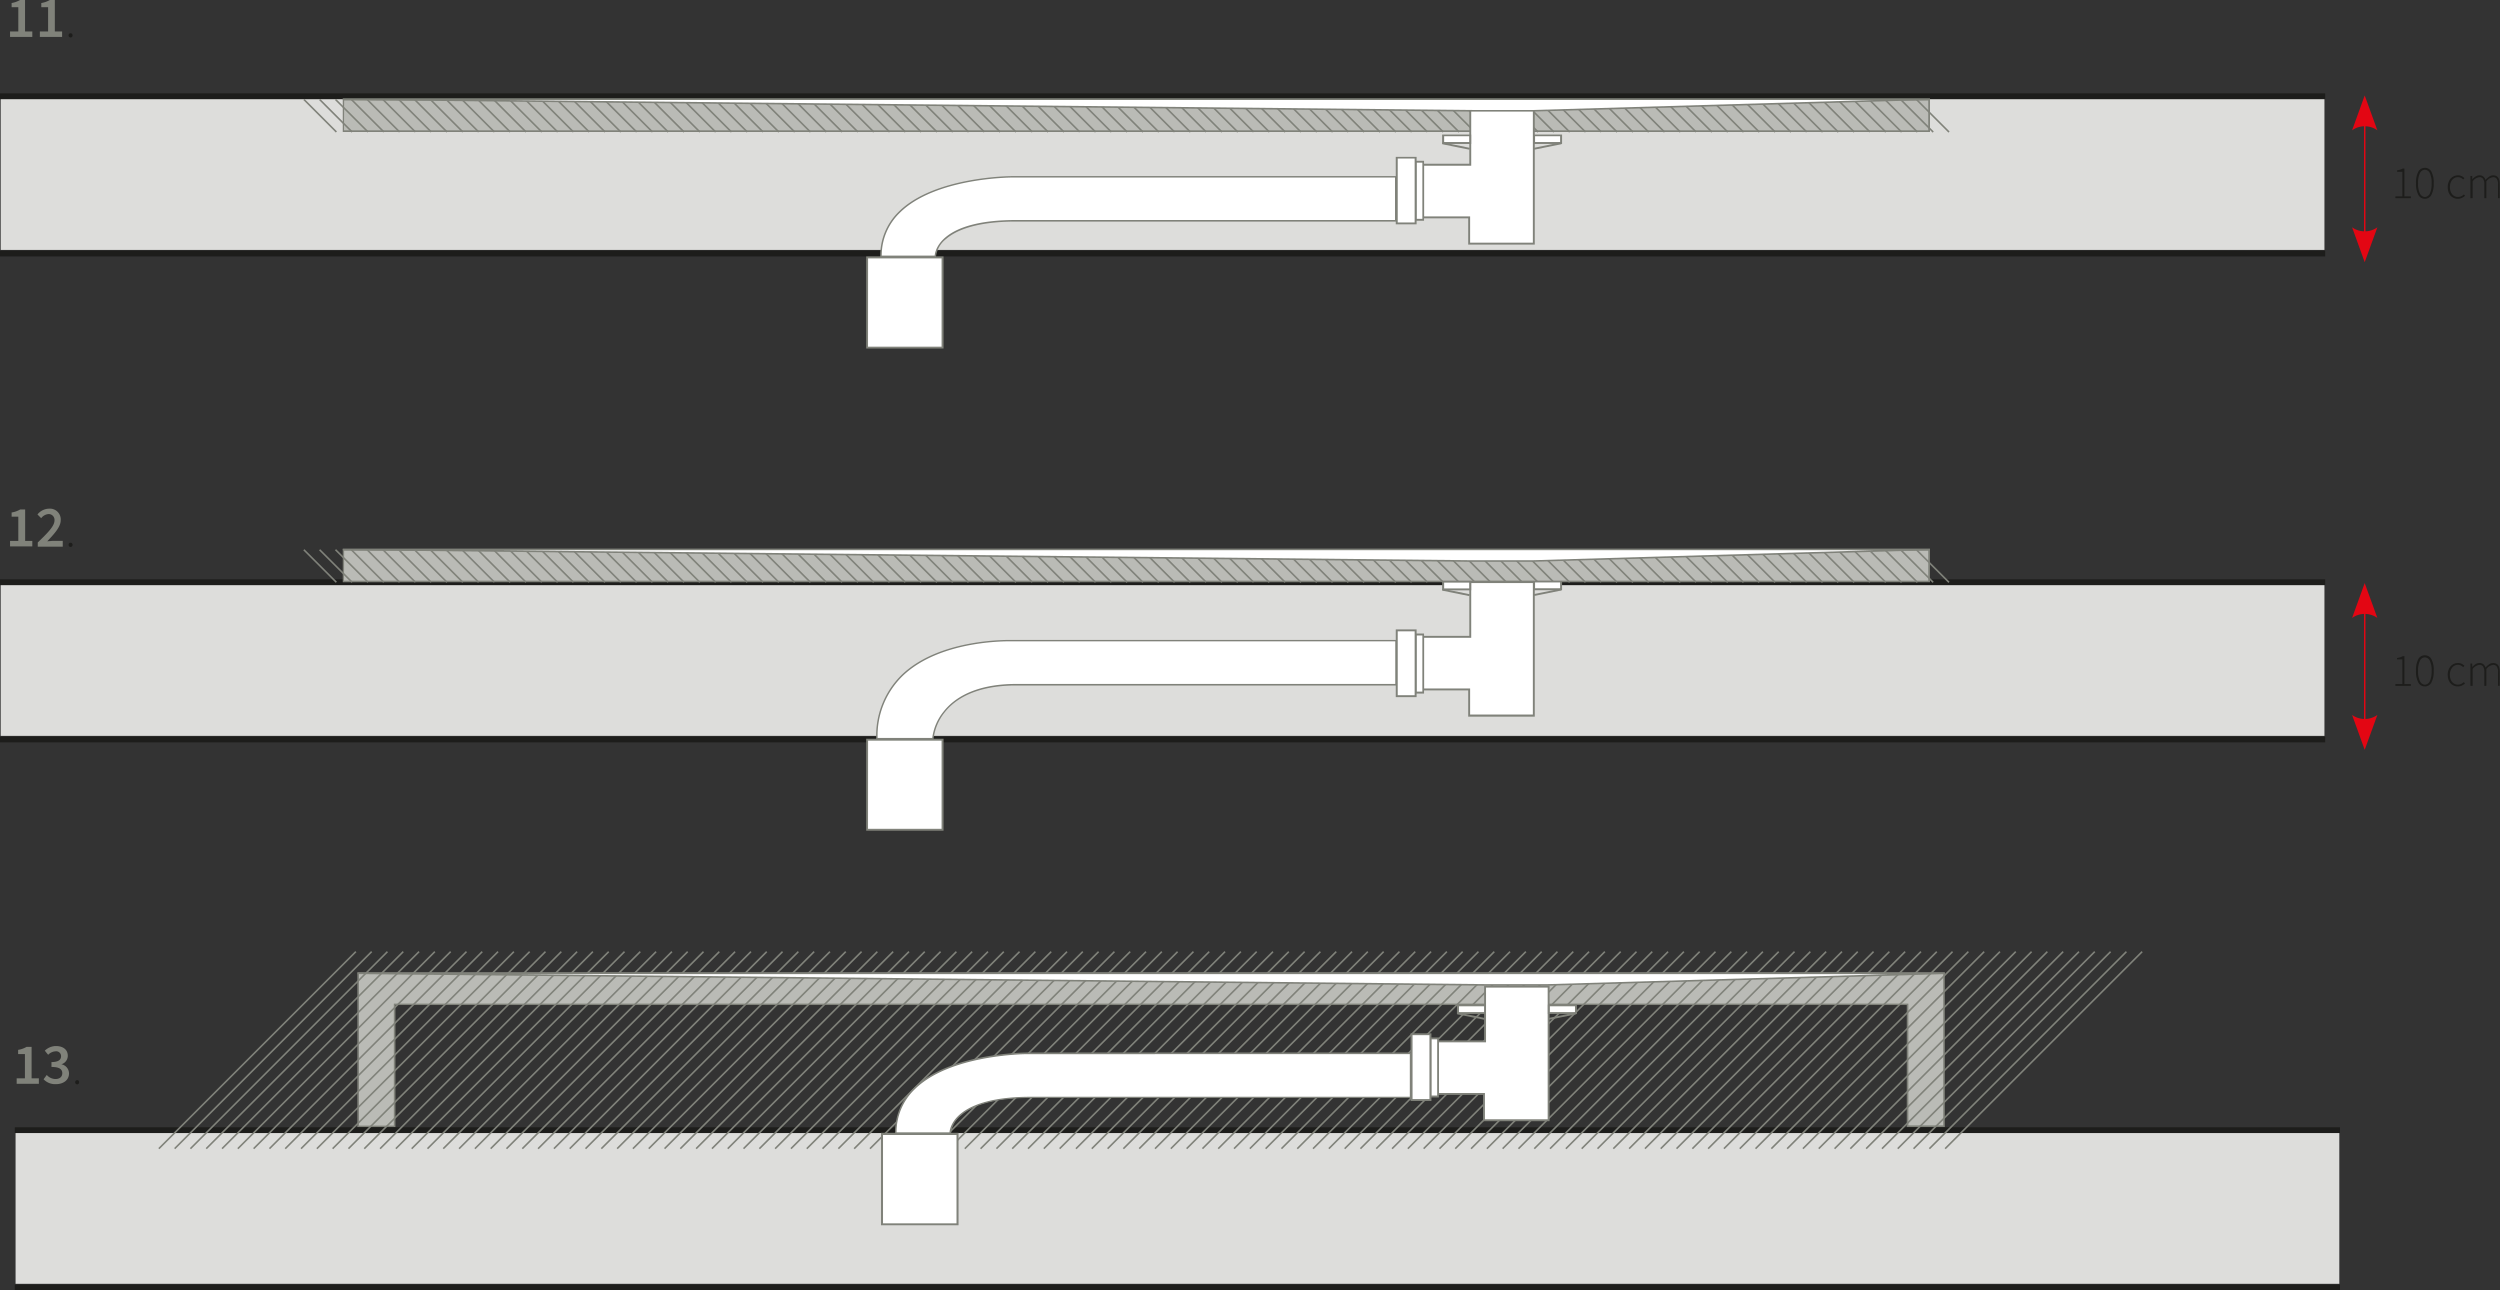 <svg id="Capa_1" data-name="Capa 1" xmlns="http://www.w3.org/2000/svg" viewBox="0 0 430.34 222.11"><rect x="0" y="0" width="430.34" height="222.11" fill="#333333" stroke="none"/><defs><style>.cls-1{fill:#dddddb;}.cls-2{fill:#1d1d1b;}.cls-3{fill:#babbb6;}.cls-4{fill:#80827a;}.cls-5{fill:none;}.cls-6{fill:#fff;}.cls-7{fill:#e30613;}</style></defs><rect class="cls-1" x="2.68" y="195.03" width="400" height="25.96"/><rect class="cls-2" x="2.55" y="194.04" width="400.25" height="1"/><rect class="cls-2" x="2.55" y="221.11" width="400.25" height="1"/><polygon class="cls-3" points="334.63 193.9 334.63 172.94 334.63 167.51 328.36 167.51 67.92 167.51 61.65 167.51 61.65 172.94 61.65 193.9 67.92 193.9 67.92 172.94 328.36 172.94 328.36 193.9 334.63 193.9"/><rect class="cls-4" x="20.32" y="180.63" width="47.96" height="0.28" transform="translate(-114.85 84.27) rotate(-45)"/><rect class="cls-4" x="23.04" y="180.63" width="47.96" height="0.28" transform="translate(-114.05 86.19) rotate(-45)"/><rect class="cls-4" x="25.76" y="180.63" width="47.96" height="0.28" transform="translate(-113.26 88.12) rotate(-45)"/><rect class="cls-4" x="28.48" y="180.63" width="47.96" height="0.28" transform="translate(-112.46 90.04) rotate(-45)"/><rect class="cls-4" x="31.2" y="180.63" width="47.96" height="0.28" transform="translate(-111.66 91.96) rotate(-45)"/><rect class="cls-4" x="33.92" y="180.63" width="47.96" height="0.28" transform="translate(-110.87 93.89) rotate(-45)"/><rect class="cls-4" x="36.64" y="180.63" width="47.96" height="0.28" transform="translate(-110.07 95.81) rotate(-45)"/><rect class="cls-4" x="39.36" y="180.63" width="47.96" height="0.28" transform="translate(-109.27 97.73) rotate(-45)"/><rect class="cls-4" x="42.08" y="180.63" width="47.96" height="0.28" transform="translate(-108.48 99.66) rotate(-45)"/><rect class="cls-4" x="44.8" y="180.63" width="47.96" height="0.28" transform="translate(-107.68 101.58) rotate(-45)"/><rect class="cls-4" x="47.52" y="180.63" width="47.96" height="0.28" transform="translate(-106.88 103.51) rotate(-45)"/><rect class="cls-4" x="50.24" y="180.63" width="47.96" height="0.28" transform="translate(-106.09 105.43) rotate(-45)"/><rect class="cls-4" x="52.96" y="180.63" width="47.96" height="0.28" transform="translate(-105.29 107.35) rotate(-45)"/><rect class="cls-4" x="55.68" y="180.63" width="47.96" height="0.28" transform="translate(-104.49 109.28) rotate(-45)"/><rect class="cls-4" x="58.4" y="180.63" width="47.96" height="0.28" transform="translate(-103.69 111.2) rotate(-45)"/><rect class="cls-4" x="61.12" y="180.63" width="47.96" height="0.28" transform="translate(-102.9 113.12) rotate(-45)"/><rect class="cls-4" x="63.84" y="180.63" width="47.96" height="0.28" transform="translate(-102.1 115.05) rotate(-45)"/><rect class="cls-4" x="66.56" y="180.63" width="47.96" height="0.28" transform="translate(-101.3 116.97) rotate(-45)"/><rect class="cls-4" x="69.28" y="180.63" width="47.96" height="0.28" transform="translate(-100.51 118.89) rotate(-45)"/><rect class="cls-4" x="72" y="180.63" width="47.96" height="0.28" transform="translate(-99.71 120.82) rotate(-45)"/><rect class="cls-4" x="74.72" y="180.63" width="47.96" height="0.28" transform="translate(-98.91 122.74) rotate(-45)"/><rect class="cls-4" x="77.44" y="180.63" width="47.96" height="0.28" transform="translate(-98.12 124.66) rotate(-45)"/><rect class="cls-4" x="80.16" y="180.63" width="47.96" height="0.28" transform="translate(-97.32 126.59) rotate(-45)"/><rect class="cls-4" x="82.88" y="180.63" width="47.96" height="0.28" transform="translate(-96.52 128.51) rotate(-45)"/><rect class="cls-4" x="85.6" y="180.63" width="47.96" height="0.28" transform="translate(-95.73 130.44) rotate(-45)"/><rect class="cls-4" x="88.33" y="180.63" width="47.96" height="0.28" transform="translate(-94.93 132.36) rotate(-45)"/><rect class="cls-4" x="91.04" y="180.63" width="47.96" height="0.28" transform="translate(-94.13 134.28) rotate(-45)"/><rect class="cls-4" x="93.77" y="180.63" width="47.96" height="0.28" transform="translate(-93.34 136.21) rotate(-45)"/><rect class="cls-4" x="96.49" y="180.63" width="47.96" height="0.28" transform="translate(-92.54 138.13) rotate(-45)"/><rect class="cls-4" x="99.21" y="180.63" width="47.96" height="0.28" transform="translate(-91.74 140.05) rotate(-45)"/><rect class="cls-4" x="101.93" y="180.63" width="47.96" height="0.28" transform="translate(-90.95 141.98) rotate(-45)"/><rect class="cls-4" x="104.65" y="180.63" width="47.96" height="0.28" transform="translate(-90.15 143.9) rotate(-45)"/><rect class="cls-4" x="107.37" y="180.63" width="47.96" height="0.28" transform="translate(-89.35 145.82) rotate(-45)"/><rect class="cls-4" x="110.09" y="180.63" width="47.96" height="0.28" transform="translate(-88.56 147.75) rotate(-45)"/><rect class="cls-4" x="112.81" y="180.63" width="47.96" height="0.28" transform="translate(-87.76 149.67) rotate(-45)"/><rect class="cls-4" x="115.53" y="180.63" width="47.96" height="0.28" transform="translate(-86.96 151.59) rotate(-45)"/><rect class="cls-4" x="118.25" y="180.63" width="47.96" height="0.28" transform="translate(-86.17 153.52) rotate(-45)"/><rect class="cls-4" x="120.97" y="180.63" width="47.96" height="0.28" transform="translate(-85.37 155.44) rotate(-45)"/><rect class="cls-4" x="123.69" y="180.63" width="47.96" height="0.28" transform="translate(-84.57 157.37) rotate(-45)"/><rect class="cls-4" x="126.41" y="180.63" width="47.96" height="0.28" transform="translate(-83.78 159.29) rotate(-45)"/><rect class="cls-4" x="129.13" y="180.63" width="47.96" height="0.28" transform="translate(-82.98 161.21) rotate(-45)"/><rect class="cls-4" x="131.85" y="180.63" width="47.96" height="0.28" transform="translate(-82.18 163.14) rotate(-45)"/><rect class="cls-4" x="134.57" y="180.63" width="47.96" height="0.28" transform="translate(-81.39 165.06) rotate(-45)"/><rect class="cls-4" x="137.29" y="180.63" width="47.96" height="0.28" transform="translate(-80.59 166.98) rotate(-45)"/><rect class="cls-4" x="140.01" y="180.63" width="47.96" height="0.28" transform="translate(-79.79 168.91) rotate(-45)"/><rect class="cls-4" x="142.73" y="180.63" width="47.96" height="0.28" transform="translate(-78.99 170.83) rotate(-45)"/><rect class="cls-4" x="145.45" y="180.63" width="47.96" height="0.28" transform="translate(-78.2 172.75) rotate(-45)"/><rect class="cls-4" x="148.17" y="180.63" width="47.96" height="0.28" transform="translate(-77.4 174.68) rotate(-45)"/><rect class="cls-4" x="150.89" y="180.63" width="47.96" height="0.28" transform="translate(-76.6 176.6) rotate(-45)"/><rect class="cls-4" x="153.61" y="180.63" width="47.96" height="0.28" transform="translate(-75.81 178.52) rotate(-45)"/><rect class="cls-4" x="156.33" y="180.63" width="47.96" height="0.28" transform="translate(-75.01 180.45) rotate(-45)"/><rect class="cls-4" x="159.05" y="180.63" width="47.96" height="0.28" transform="translate(-74.21 182.37) rotate(-45)"/><rect class="cls-4" x="161.77" y="180.63" width="47.96" height="0.28" transform="translate(-73.42 184.3) rotate(-45)"/><rect class="cls-4" x="164.5" y="180.63" width="47.96" height="0.28" transform="translate(-72.62 186.22) rotate(-45)"/><rect class="cls-4" x="167.21" y="180.63" width="47.96" height="0.28" transform="translate(-71.82 188.14) rotate(-45)"/><rect class="cls-4" x="169.94" y="180.63" width="47.96" height="0.28" transform="translate(-71.03 190.07) rotate(-45)"/><rect class="cls-4" x="172.66" y="180.63" width="47.96" height="0.28" transform="translate(-70.23 191.99) rotate(-45)"/><rect class="cls-4" x="175.38" y="180.63" width="47.96" height="0.28" transform="translate(-69.43 193.91) rotate(-45)"/><rect class="cls-4" x="178.19" y="180.63" width="47.96" height="0.28" transform="translate(-68.61 195.91) rotate(-45)"/><rect class="cls-4" x="180.91" y="180.63" width="47.96" height="0.28" transform="translate(-67.81 197.83) rotate(-45)"/><rect class="cls-4" x="183.63" y="180.63" width="47.96" height="0.28" transform="translate(-67.01 199.75) rotate(-45)"/><rect class="cls-4" x="186.35" y="180.63" width="47.96" height="0.28" transform="translate(-66.22 201.68) rotate(-45)"/><rect class="cls-4" x="189.08" y="180.63" width="47.96" height="0.28" transform="translate(-65.42 203.6) rotate(-45)"/><rect class="cls-4" x="191.79" y="180.63" width="47.96" height="0.28" transform="translate(-64.62 205.52) rotate(-45)"/><rect class="cls-4" x="194.52" y="180.63" width="47.96" height="0.28" transform="translate(-63.83 207.45) rotate(-45)"/><rect class="cls-4" x="197.24" y="180.63" width="47.96" height="0.28" transform="translate(-63.03 209.37) rotate(-45)"/><rect class="cls-4" x="199.96" y="180.63" width="47.96" height="0.28" transform="translate(-62.23 211.29) rotate(-45)"/><rect class="cls-4" x="202.68" y="180.63" width="47.96" height="0.28" transform="translate(-61.44 213.22) rotate(-45)"/><rect class="cls-4" x="205.4" y="180.63" width="47.96" height="0.28" transform="translate(-60.64 215.14) rotate(-45)"/><rect class="cls-4" x="208.12" y="180.63" width="47.96" height="0.28" transform="translate(-59.84 217.06) rotate(-45)"/><rect class="cls-4" x="210.84" y="180.63" width="47.96" height="0.28" transform="translate(-59.05 218.99) rotate(-45)"/><rect class="cls-4" x="213.56" y="180.63" width="47.96" height="0.28" transform="translate(-58.25 220.91) rotate(-45)"/><rect class="cls-4" x="216.28" y="180.63" width="47.96" height="0.28" transform="translate(-57.45 222.84) rotate(-45)"/><rect class="cls-4" x="219" y="180.63" width="47.96" height="0.28" transform="translate(-56.66 224.76) rotate(-45)"/><rect class="cls-4" x="221.72" y="180.63" width="47.96" height="0.28" transform="translate(-55.86 226.68) rotate(-45)"/><rect class="cls-4" x="224.44" y="180.63" width="47.96" height="0.28" transform="translate(-55.06 228.61) rotate(-45)"/><rect class="cls-4" x="227.16" y="180.63" width="47.96" height="0.28" transform="translate(-54.27 230.53) rotate(-45)"/><rect class="cls-4" x="229.88" y="180.63" width="47.96" height="0.28" transform="translate(-53.47 232.45) rotate(-45)"/><rect class="cls-4" x="232.6" y="180.63" width="47.96" height="0.28" transform="translate(-52.67 234.38) rotate(-45)"/><rect class="cls-4" x="235.32" y="180.63" width="47.96" height="0.28" transform="translate(-51.88 236.3) rotate(-45)"/><rect class="cls-4" x="238.04" y="180.63" width="47.96" height="0.28" transform="translate(-51.08 238.22) rotate(-45)"/><rect class="cls-4" x="240.76" y="180.63" width="47.96" height="0.28" transform="translate(-50.28 240.15) rotate(-45)"/><rect class="cls-4" x="243.48" y="180.63" width="47.96" height="0.28" transform="translate(-49.49 242.07) rotate(-45)"/><rect class="cls-4" x="246.2" y="180.63" width="47.96" height="0.28" transform="translate(-48.69 244) rotate(-45)"/><rect class="cls-4" x="248.92" y="180.63" width="47.96" height="0.28" transform="translate(-47.89 245.92) rotate(-45)"/><rect class="cls-4" x="251.64" y="180.63" width="47.96" height="0.28" transform="translate(-47.1 247.84) rotate(-45)"/><rect class="cls-4" x="254.36" y="180.63" width="47.96" height="0.28" transform="translate(-46.3 249.77) rotate(-45)"/><rect class="cls-4" x="257.08" y="180.63" width="47.96" height="0.28" transform="translate(-45.5 251.69) rotate(-45)"/><rect class="cls-4" x="259.8" y="180.63" width="47.96" height="0.28" transform="translate(-44.71 253.61) rotate(-45)"/><rect class="cls-4" x="262.52" y="180.63" width="47.96" height="0.28" transform="translate(-43.91 255.54) rotate(-45)"/><rect class="cls-4" x="265.24" y="180.63" width="47.96" height="0.28" transform="translate(-43.11 257.46) rotate(-45)"/><rect class="cls-4" x="267.96" y="180.63" width="47.96" height="0.28" transform="translate(-42.31 259.38) rotate(-45)"/><rect class="cls-4" x="270.69" y="180.63" width="47.96" height="0.28" transform="translate(-41.52 261.31) rotate(-45)"/><rect class="cls-4" x="273.41" y="180.63" width="47.96" height="0.28" transform="translate(-40.72 263.23) rotate(-45)"/><rect class="cls-4" x="276.13" y="180.63" width="47.96" height="0.28" transform="translate(-39.92 265.15) rotate(-45)"/><rect class="cls-4" x="278.85" y="180.63" width="47.96" height="0.28" transform="translate(-39.13 267.08) rotate(-45)"/><rect class="cls-4" x="281.57" y="180.63" width="47.96" height="0.28" transform="translate(-38.33 269) rotate(-45)"/><rect class="cls-4" x="284.29" y="180.63" width="47.96" height="0.28" transform="translate(-37.53 270.93) rotate(-45)"/><rect class="cls-4" x="287.01" y="180.63" width="47.96" height="0.28" transform="translate(-36.74 272.85) rotate(-45)"/><rect class="cls-4" x="289.73" y="180.63" width="47.96" height="0.28" transform="translate(-35.94 274.77) rotate(-45)"/><rect class="cls-4" x="292.45" y="180.63" width="47.96" height="0.28" transform="translate(-35.14 276.7) rotate(-45)"/><rect class="cls-4" x="295.17" y="180.63" width="47.96" height="0.28" transform="translate(-34.35 278.62) rotate(-45)"/><rect class="cls-4" x="297.89" y="180.63" width="47.96" height="0.28" transform="translate(-33.55 280.54) rotate(-45)"/><rect class="cls-4" x="300.61" y="180.63" width="47.96" height="0.28" transform="translate(-32.75 282.47) rotate(-45)"/><rect class="cls-4" x="303.33" y="180.63" width="47.96" height="0.28" transform="translate(-31.96 284.39) rotate(-45)"/><rect class="cls-4" x="306.05" y="180.63" width="47.96" height="0.28" transform="translate(-31.16 286.31) rotate(-45)"/><rect class="cls-4" x="308.77" y="180.63" width="47.96" height="0.28" transform="translate(-30.36 288.24) rotate(-45)"/><rect class="cls-4" x="311.49" y="180.63" width="47.96" height="0.28" transform="translate(-29.57 290.16) rotate(-45)"/><rect class="cls-4" x="314.21" y="180.63" width="47.96" height="0.28" transform="translate(-28.77 292.08) rotate(-45)"/><rect class="cls-4" x="316.93" y="180.63" width="47.96" height="0.28" transform="translate(-27.97 294.01) rotate(-45)"/><rect class="cls-4" x="319.65" y="180.63" width="47.96" height="0.28" transform="translate(-27.18 295.93) rotate(-45)"/><rect class="cls-4" x="322.37" y="180.63" width="47.96" height="0.28" transform="translate(-26.38 297.86) rotate(-45)"/><rect class="cls-4" x="325.09" y="180.63" width="47.96" height="0.28" transform="translate(-25.58 299.78) rotate(-45)"/><rect class="cls-4" x="327.81" y="180.63" width="47.96" height="0.28" transform="translate(-24.79 301.7) rotate(-45)"/><polygon class="cls-5" points="328.36 167.51 67.92 167.51 61.66 167.51 61.66 172.94 61.66 193.9 67.92 193.9 67.92 172.94 328.36 172.94 328.36 193.9 334.63 193.9 334.63 172.94 334.63 167.51 328.36 167.51"/><path class="cls-4" d="M334.77,194h-6.55v-21H68.07v21H61.51V167.37H334.77Zm-6.27-.28h6V167.65H61.79v26.11h6v-21H328.5Z"/><polygon class="cls-6" points="334.77 167.54 266.46 169.54 255.56 169.54 61.51 167.54 334.77 167.54"/><path class="cls-4" d="M255.56,169.68l-194-2v-.28H334.77v.28l-68.31,2Zm-166.68-2,166.68,1.72h10.9l58.68-1.72Z"/><rect class="cls-1" x="0.12" y="17.05" width="400" height="25.97"/><rect class="cls-2" y="16.07" width="400.25" height="1"/><rect class="cls-2" y="43.14" width="400.25" height="1"/><polyline class="cls-3" points="332.08 17.15 59.1 17.15 59.1 22.58 332.08 22.58 332.08 17.01"/><rect class="cls-4" x="332.54" y="15.96" width="0.28" height="7.91" transform="translate(83.34 241.05) rotate(-44.99)"/><rect class="cls-4" x="329.82" y="15.96" width="0.28" height="7.91" transform="translate(82.54 239.13) rotate(-44.99)"/><rect class="cls-4" x="327.1" y="15.96" width="0.28" height="7.91" transform="translate(81.74 237.2) rotate(-44.99)"/><rect class="cls-4" x="324.38" y="15.96" width="0.28" height="7.91" transform="translate(80.95 235.28) rotate(-44.99)"/><rect class="cls-4" x="321.66" y="15.96" width="0.28" height="7.91" transform="translate(80.15 233.36) rotate(-44.99)"/><rect class="cls-4" x="318.94" y="15.96" width="0.28" height="7.91" transform="translate(79.37 231.45) rotate(-45)"/><rect class="cls-4" x="316.22" y="15.96" width="0.28" height="7.91" transform="translate(78.56 229.51) rotate(-44.99)"/><rect class="cls-4" x="313.49" y="15.96" width="0.28" height="7.91" transform="translate(77.76 227.59) rotate(-44.99)"/><rect class="cls-4" x="310.77" y="15.96" width="0.28" height="7.91" transform="translate(76.97 225.66) rotate(-44.99)"/><rect class="cls-4" x="308.05" y="15.96" width="0.28" height="7.91" transform="translate(76.19 223.76) rotate(-45)"/><rect class="cls-4" x="305.33" y="15.96" width="0.28" height="7.91" transform="translate(75.37 221.82) rotate(-44.99)"/><rect class="cls-4" x="302.61" y="15.96" width="0.28" height="7.91" transform="translate(74.58 219.89) rotate(-44.99)"/><rect class="cls-4" x="299.89" y="15.96" width="0.28" height="7.91" transform="translate(73.78 217.97) rotate(-44.99)"/><rect class="cls-4" x="297.17" y="15.96" width="0.28" height="7.91" transform="translate(72.98 216.05) rotate(-44.99)"/><rect class="cls-4" x="294.45" y="15.96" width="0.28" height="7.91" transform="translate(72.19 214.12) rotate(-44.99)"/><rect class="cls-4" x="291.73" y="15.96" width="0.28" height="7.91" transform="translate(71.39 212.2) rotate(-44.99)"/><rect class="cls-4" x="289.01" y="15.96" width="0.28" height="7.91" transform="translate(70.61 210.29) rotate(-45)"/><rect class="cls-4" x="286.29" y="15.96" width="0.28" height="7.91" transform="translate(69.8 208.35) rotate(-44.99)"/><rect class="cls-4" x="283.57" y="15.96" width="0.28" height="7.91" transform="translate(69 206.43) rotate(-44.99)"/><rect class="cls-4" x="280.85" y="15.96" width="0.28" height="7.91" transform="translate(68.2 204.51) rotate(-44.99)"/><rect class="cls-4" x="278.13" y="15.96" width="0.28" height="7.91" transform="translate(67.41 202.58) rotate(-44.99)"/><rect class="cls-4" x="275.41" y="15.96" width="0.28" height="7.91" transform="translate(66.61 200.66) rotate(-44.99)"/><rect class="cls-4" x="272.69" y="15.96" width="0.28" height="7.91" transform="translate(65.83 198.75) rotate(-45)"/><rect class="cls-4" x="269.97" y="15.96" width="0.28" height="7.91" transform="translate(65.02 196.81) rotate(-44.99)"/><rect class="cls-4" x="267.25" y="15.96" width="0.28" height="7.91" transform="translate(64.22 194.89) rotate(-44.99)"/><rect class="cls-4" x="264.53" y="15.96" width="0.28" height="7.91" transform="translate(63.42 192.96) rotate(-44.99)"/><rect class="cls-4" x="261.81" y="15.96" width="0.28" height="7.91" transform="translate(62.63 191.04) rotate(-44.99)"/><rect class="cls-4" x="259.09" y="15.96" width="0.28" height="7.91" transform="translate(61.84 189.14) rotate(-45)"/><rect class="cls-4" x="256.37" y="15.96" width="0.28" height="7.91" transform="translate(61.03 187.19) rotate(-44.99)"/><rect class="cls-4" x="253.65" y="15.96" width="0.28" height="7.91" transform="translate(60.24 185.27) rotate(-44.99)"/><rect class="cls-4" x="250.93" y="15.96" width="0.28" height="7.91" transform="translate(59.44 183.35) rotate(-44.99)"/><rect class="cls-4" x="248.21" y="15.96" width="0.28" height="7.91" transform="translate(58.64 181.42) rotate(-44.99)"/><rect class="cls-4" x="245.49" y="15.96" width="0.28" height="7.91" transform="translate(57.85 179.5) rotate(-44.99)"/><rect class="cls-4" x="242.77" y="15.96" width="0.28" height="7.91" transform="translate(57.06 177.59) rotate(-45)"/><rect class="cls-4" x="240.05" y="15.96" width="0.28" height="7.91" transform="translate(56.25 175.65) rotate(-44.99)"/><rect class="cls-4" x="237.32" y="15.96" width="0.28" height="7.91" transform="translate(55.46 173.73) rotate(-44.99)"/><rect class="cls-4" x="234.6" y="15.96" width="0.28" height="7.91" transform="translate(54.66 171.81) rotate(-44.99)"/><rect class="cls-4" x="231.88" y="15.96" width="0.28" height="7.91" transform="translate(53.86 169.88) rotate(-44.99)"/><rect class="cls-4" x="229.16" y="15.96" width="0.28" height="7.91" transform="translate(53.08 167.98) rotate(-45)"/><rect class="cls-4" x="226.44" y="15.96" width="0.28" height="7.91" transform="translate(52.27 166.04) rotate(-44.99)"/><rect class="cls-4" x="223.72" y="15.96" width="0.28" height="7.91" transform="translate(51.47 164.11) rotate(-44.99)"/><rect class="cls-4" x="221" y="15.96" width="0.28" height="7.91" transform="translate(50.69 162.21) rotate(-45)"/><rect class="cls-4" x="218.28" y="15.96" width="0.28" height="7.91" transform="translate(49.88 160.27) rotate(-44.99)"/><rect class="cls-4" x="215.56" y="15.96" width="0.28" height="7.91" transform="translate(49.08 158.34) rotate(-44.99)"/><rect class="cls-4" x="212.84" y="15.96" width="0.28" height="7.91" transform="translate(48.3 156.43) rotate(-45)"/><rect class="cls-4" x="210.12" y="15.96" width="0.28" height="7.91" transform="translate(47.49 154.5) rotate(-44.99)"/><rect class="cls-4" x="207.4" y="15.96" width="0.28" height="7.91" transform="translate(46.69 152.57) rotate(-44.99)"/><rect class="cls-4" x="204.68" y="15.96" width="0.28" height="7.91" transform="translate(45.91 150.66) rotate(-45)"/><rect class="cls-4" x="201.96" y="15.96" width="0.28" height="7.91" transform="translate(45.1 148.73) rotate(-44.99)"/><rect class="cls-4" x="199.24" y="15.96" width="0.28" height="7.91" transform="translate(44.32 146.82) rotate(-45)"/><rect class="cls-4" x="196.52" y="15.96" width="0.28" height="7.91" transform="translate(43.51 144.88) rotate(-44.99)"/><rect class="cls-4" x="193.8" y="15.96" width="0.28" height="7.91" transform="translate(42.71 142.96) rotate(-44.99)"/><rect class="cls-4" x="191.08" y="15.96" width="0.28" height="7.91" transform="translate(41.91 141.03) rotate(-44.99)"/><rect class="cls-4" x="188.36" y="15.96" width="0.28" height="7.91" transform="translate(41.12 139.11) rotate(-44.99)"/><rect class="cls-4" x="185.64" y="15.96" width="0.28" height="7.91" transform="translate(40.32 137.19) rotate(-44.99)"/><rect class="cls-4" x="182.92" y="15.96" width="0.28" height="7.91" transform="translate(39.53 135.27) rotate(-45)"/><rect class="cls-4" x="180.2" y="15.96" width="0.28" height="7.91" transform="translate(38.73 133.34) rotate(-44.99)"/><rect class="cls-4" x="177.48" y="15.96" width="0.28" height="7.91" transform="translate(37.93 131.42) rotate(-44.99)"/><rect class="cls-4" x="174.76" y="15.96" width="0.28" height="7.91" transform="translate(37.13 129.49) rotate(-44.99)"/><rect class="cls-4" x="171.94" y="15.96" width="0.28" height="7.91" transform="translate(36.31 127.5) rotate(-44.99)"/><rect class="cls-4" x="169.22" y="15.96" width="0.28" height="7.91" transform="translate(35.51 125.58) rotate(-44.99)"/><rect class="cls-4" x="166.5" y="15.96" width="0.28" height="7.91" transform="translate(34.73 123.67) rotate(-45)"/><rect class="cls-4" x="163.78" y="15.96" width="0.28" height="7.91" transform="translate(33.92 121.73) rotate(-44.99)"/><rect class="cls-4" x="161.06" y="15.96" width="0.28" height="7.91" transform="translate(33.12 119.81) rotate(-44.99)"/><rect class="cls-4" x="158.34" y="15.96" width="0.28" height="7.91" transform="translate(32.33 117.88) rotate(-44.99)"/><rect class="cls-4" x="155.62" y="15.96" width="0.28" height="7.91" transform="translate(31.53 115.96) rotate(-44.99)"/><rect class="cls-4" x="152.9" y="15.96" width="0.28" height="7.91" transform="translate(30.73 114.04) rotate(-44.99)"/><rect class="cls-4" x="150.18" y="15.96" width="0.28" height="7.91" transform="translate(29.94 112.11) rotate(-44.99)"/><rect class="cls-4" x="147.46" y="15.96" width="0.28" height="7.91" transform="translate(29.14 110.19) rotate(-44.99)"/><rect class="cls-4" x="144.74" y="15.96" width="0.28" height="7.91" transform="translate(28.35 108.28) rotate(-45)"/><rect class="cls-4" x="142.02" y="15.96" width="0.28" height="7.91" transform="translate(27.55 106.34) rotate(-44.99)"/><rect class="cls-4" x="139.3" y="15.96" width="0.28" height="7.91" transform="translate(26.75 104.42) rotate(-44.99)"/><rect class="cls-4" x="136.57" y="15.96" width="0.28" height="7.91" transform="translate(25.95 102.5) rotate(-44.99)"/><rect class="cls-4" x="133.85" y="15.96" width="0.28" height="7.91" transform="translate(25.16 100.57) rotate(-44.99)"/><rect class="cls-4" x="131.13" y="15.96" width="0.28" height="7.91" transform="translate(24.36 98.65) rotate(-44.99)"/><rect class="cls-4" x="128.41" y="15.96" width="0.28" height="7.91" transform="translate(23.57 96.73) rotate(-45)"/><rect class="cls-4" x="125.69" y="15.96" width="0.28" height="7.91" transform="translate(22.77 94.8) rotate(-44.99)"/><rect class="cls-4" x="122.97" y="15.96" width="0.28" height="7.91" transform="translate(21.97 92.88) rotate(-44.99)"/><rect class="cls-4" x="120.25" y="15.96" width="0.28" height="7.91" transform="translate(21.17 90.96) rotate(-44.99)"/><rect class="cls-4" x="117.53" y="15.96" width="0.28" height="7.91" transform="translate(20.38 89.03) rotate(-44.99)"/><rect class="cls-4" x="114.81" y="15.96" width="0.28" height="7.91" transform="translate(19.58 87.11) rotate(-44.99)"/><rect class="cls-4" x="112.09" y="15.96" width="0.28" height="7.91" transform="translate(18.78 85.19) rotate(-44.99)"/><rect class="cls-4" x="109.37" y="15.96" width="0.28" height="7.91" transform="translate(17.99 83.26) rotate(-44.99)"/><rect class="cls-4" x="106.65" y="15.96" width="0.28" height="7.91" transform="translate(17.2 81.35) rotate(-45)"/><rect class="cls-4" x="103.93" y="15.96" width="0.28" height="7.91" transform="translate(16.39 79.42) rotate(-44.99)"/><rect class="cls-4" x="101.21" y="15.96" width="0.28" height="7.91" transform="translate(15.6 77.49) rotate(-44.99)"/><rect class="cls-4" x="98.49" y="15.96" width="0.28" height="7.91" transform="translate(14.81 75.58) rotate(-45)"/><rect class="cls-4" x="95.77" y="15.96" width="0.28" height="7.91" transform="translate(14 73.64) rotate(-44.99)"/><rect class="cls-4" x="93.05" y="15.96" width="0.28" height="7.91" transform="translate(13.21 71.72) rotate(-44.99)"/><rect class="cls-4" x="90.33" y="15.96" width="0.28" height="7.91" transform="translate(12.41 69.8) rotate(-44.99)"/><rect class="cls-4" x="87.61" y="15.96" width="0.28" height="7.91" transform="translate(11.61 67.87) rotate(-44.99)"/><rect class="cls-4" x="84.89" y="15.96" width="0.28" height="7.91" transform="translate(10.82 65.95) rotate(-44.99)"/><rect class="cls-4" x="82.17" y="15.96" width="0.28" height="7.91" transform="translate(10.02 64.03) rotate(-44.99)"/><rect class="cls-4" x="79.45" y="15.96" width="0.28" height="7.91" transform="translate(9.23 62.1) rotate(-44.99)"/><rect class="cls-4" x="76.73" y="15.96" width="0.28" height="7.91" transform="translate(8.43 60.18) rotate(-44.99)"/><rect class="cls-4" x="74.01" y="15.96" width="0.28" height="7.91" transform="translate(7.63 58.26) rotate(-44.99)"/><rect class="cls-4" x="71.29" y="15.96" width="0.28" height="7.91" transform="translate(6.84 56.33) rotate(-44.99)"/><rect class="cls-4" x="68.57" y="15.96" width="0.28" height="7.91" transform="translate(6.04 54.42) rotate(-45)"/><rect class="cls-4" x="65.85" y="15.96" width="0.28" height="7.91" transform="translate(5.24 52.49) rotate(-44.99)"/><rect class="cls-4" x="63.13" y="15.96" width="0.28" height="7.91" transform="translate(4.45 50.56) rotate(-44.99)"/><rect class="cls-4" x="60.41" y="15.96" width="0.28" height="7.91" transform="translate(3.65 48.65) rotate(-45)"/><rect class="cls-4" x="57.68" y="15.96" width="0.28" height="7.91" transform="translate(2.85 46.72) rotate(-44.99)"/><rect class="cls-4" x="54.96" y="15.96" width="0.28" height="7.91" transform="translate(2.06 44.79) rotate(-44.99)"/><polygon class="cls-5" points="332.08 17.15 59.1 17.15 59.1 22.58 332.08 22.58 332.08 17.01 332.08 17.15"/><path class="cls-4" d="M332.22,22.72H59V17H332.22Zm-273-.28h272.7V17.29H59.24Z"/><polyline class="cls-6" points="264.02 18.93 253.09 18.93 253.09 28.36 244.98 28.36 244.98 37.41 252.9 37.41 252.9 41.94 264.02 41.94 264.02 18.77"/><path class="cls-4" d="M264.19,42.1H252.73V37.58h-7.92V28.19h8.11V18.77h11.27Zm-11.13-.33h10.8V19.1H253.25v9.43h-8.11v8.72h7.92Z"/><rect class="cls-6" x="243.67" y="27.85" width="1.29" height="10"/><path class="cls-4" d="M245.13,38h-1.62V27.68h1.62Zm-1.29-.33h1V28h-1Z"/><rect class="cls-6" x="240.43" y="27.13" width="3.25" height="11.32"/><path class="cls-4" d="M243.85,38.62h-3.59V27h3.59Zm-3.25-.33h2.91v-11H240.6Z"/><rect class="cls-6" x="248.42" y="23.32" width="4.65" height="1.29"/><path class="cls-4" d="M253.24,24.78h-5V23.16h5Zm-4.65-.33h4.31v-1h-4.31Z"/><rect class="cls-6" x="264.08" y="23.32" width="4.65" height="1.29"/><path class="cls-4" d="M268.89,24.78h-5V23.16h5Zm-4.65-.33h4.31v-1h-4.31Z"/><polygon class="cls-4" points="264.09 25.77 264.03 25.45 268.7 24.5 268.77 24.83 264.09 25.77"/><polygon class="cls-4" points="252.94 25.77 248.27 24.83 248.33 24.5 253.01 25.45 252.94 25.77"/><polygon class="cls-6" points="332.22 17.07 263.91 19.07 253.01 19.07 58.96 17.07 332.22 17.07"/><path class="cls-4" d="M253,19.21l-194-2v-.28H332.22v.28l-68.31,2Zm-166.69-2L253,18.93h10.9l58.67-1.72Z"/><rect class="cls-6" x="149.27" y="44.31" width="12.99" height="15.54"/><path class="cls-4" d="M162.42,60H149.1V44.14h13.32Zm-13-.33h12.66V44.48H149.43Z"/><path class="cls-6" d="M240.26,30.43H174.33s-22.68-.12-22.68,13.71H161S161,38,174.9,38h65.36Z"/><path class="cls-4" d="M161,44.27h-9.48v-.13a10.5,10.5,0,0,1,3.17-7.68c6.12-6.08,19.2-6.15,19.62-6.15h66.07v7.83H174.9c-7.12,0-10.48,1.64-12.05,3a4.48,4.48,0,0,0-1.72,3v.13ZM151.78,44h9.11c.08-.91,1.08-6.13,14-6.13h65.24V30.56H174.32c-.41,0-13.39.06-19.44,6.08A10.22,10.22,0,0,0,151.78,44Z"/><polyline class="cls-6" points="266.57 169.83 255.64 169.83 255.64 179.26 247.53 179.26 247.53 188.31 255.45 188.31 255.45 192.84 266.57 192.84 266.57 169.66"/><path class="cls-4" d="M266.74,193H255.28v-4.52h-7.92v-9.39h8.11v-9.42h11.27Zm-11.13-.33h10.8V170H255.8v9.42h-8.11v8.72h7.92Z"/><rect class="cls-6" x="246.22" y="178.75" width="1.29" height="10"/><path class="cls-4" d="M247.68,188.91h-1.62V178.58h1.62Zm-1.29-.33h1v-9.67h-1Z"/><rect class="cls-6" x="242.98" y="178.03" width="3.25" height="11.32"/><path class="cls-4" d="M246.4,189.52h-3.59V177.87h3.59Zm-3.25-.33h2.91v-11h-2.91Z"/><rect class="cls-6" x="250.98" y="173.09" width="4.65" height="1.29"/><path class="cls-4" d="M255.79,174.55h-5v-1.62h5Zm-4.65-.33h4.32v-1h-4.32Z"/><rect class="cls-6" x="266.63" y="173.09" width="4.65" height="1.29"/><path class="cls-4" d="M271.44,174.55h-5v-1.62h5Zm-4.65-.33h4.32v-1h-4.32Z"/><polygon class="cls-4" points="266.64 175.54 266.58 175.22 271.25 174.27 271.32 174.6 266.64 175.54"/><polygon class="cls-4" points="255.5 175.54 250.82 174.6 250.89 174.27 255.56 175.22 255.5 175.54"/><rect class="cls-6" x="151.82" y="195.21" width="12.99" height="15.54"/><path class="cls-4" d="M165,210.91H151.65V195H165Zm-13-.33h12.65V195.37H152Z"/><path class="cls-6" d="M242.81,181.34H176.88s-22.68-.13-22.68,13.7h9.36s0-6.13,13.89-6.13h65.36Z"/><path class="cls-4" d="M163.56,195.17h-9.48V195a10.46,10.46,0,0,1,3.17-7.67c6.12-6.09,19.2-6.16,19.62-6.16h66.07V189H177.45c-7.12,0-10.48,1.64-12,3a4.45,4.45,0,0,0-1.72,3v.13Zm-9.23-.25h9.11c.08-.91,1.08-6.13,14-6.13h65.24v-7.33H176.87c-.41,0-13.39.07-19.44,6.08A10.22,10.22,0,0,0,154.33,194.92Z"/><rect class="cls-1" x="0.12" y="100.71" width="400" height="25.96"/><rect class="cls-2" y="99.72" width="400.25" height="1"/><rect class="cls-2" y="126.79" width="400.25" height="1"/><polyline class="cls-3" points="332.08 94.65 59.1 94.65 59.1 100.09 332.08 100.09 332.08 94.51"/><rect class="cls-4" x="332.54" y="93.46" width="0.28" height="7.91" transform="translate(28.54 263.75) rotate(-44.99)"/><rect class="cls-4" x="329.82" y="93.46" width="0.28" height="7.91" transform="translate(27.74 261.82) rotate(-44.99)"/><polygon class="cls-5" points="332.08 94.65 59.1 94.65 59.1 100.09 332.08 100.09 332.08 94.51 332.08 94.65"/><rect class="cls-4" x="327.1" y="93.46" width="0.28" height="7.91" transform="translate(26.95 259.9) rotate(-44.99)"/><rect class="cls-4" x="324.38" y="93.46" width="0.28" height="7.91" transform="translate(26.15 257.98) rotate(-44.99)"/><rect class="cls-4" x="321.66" y="93.46" width="0.28" height="7.91" transform="translate(25.35 256.05) rotate(-44.99)"/><rect class="cls-4" x="318.94" y="93.46" width="0.28" height="7.91" transform="translate(24.57 254.15) rotate(-45)"/><rect class="cls-4" x="316.22" y="93.46" width="0.28" height="7.91" transform="translate(23.76 252.21) rotate(-44.99)"/><rect class="cls-4" x="313.49" y="93.46" width="0.28" height="7.91" transform="translate(22.96 250.28) rotate(-44.99)"/><rect class="cls-4" x="310.77" y="93.46" width="0.28" height="7.91" transform="translate(22.17 248.36) rotate(-44.99)"/><rect class="cls-4" x="308.05" y="93.46" width="0.28" height="7.91" transform="translate(21.38 246.46) rotate(-45)"/><rect class="cls-4" x="305.33" y="93.46" width="0.28" height="7.91" transform="translate(20.57 244.51) rotate(-44.99)"/><rect class="cls-4" x="302.61" y="93.46" width="0.28" height="7.91" transform="translate(19.78 242.59) rotate(-44.99)"/><rect class="cls-4" x="299.89" y="93.46" width="0.28" height="7.91" transform="translate(18.98 240.66) rotate(-44.99)"/><rect class="cls-4" x="297.17" y="93.46" width="0.28" height="7.91" transform="translate(18.18 238.74) rotate(-44.99)"/><rect class="cls-4" x="294.45" y="93.46" width="0.28" height="7.91" transform="translate(17.39 236.82) rotate(-44.99)"/><rect class="cls-4" x="291.73" y="93.46" width="0.28" height="7.91" transform="translate(16.59 234.89) rotate(-44.99)"/><rect class="cls-4" x="289.01" y="93.46" width="0.28" height="7.91" transform="translate(15.81 232.99) rotate(-45)"/><rect class="cls-4" x="286.29" y="93.46" width="0.28" height="7.91" transform="translate(15 231.05) rotate(-44.99)"/><rect class="cls-4" x="283.57" y="93.46" width="0.28" height="7.91" transform="translate(14.2 229.12) rotate(-44.99)"/><rect class="cls-4" x="280.85" y="93.46" width="0.28" height="7.91" transform="translate(13.4 227.2) rotate(-44.99)"/><rect class="cls-4" x="278.13" y="93.46" width="0.28" height="7.91" transform="translate(12.61 225.28) rotate(-44.99)"/><rect class="cls-4" x="275.41" y="93.46" width="0.28" height="7.91" transform="translate(11.81 223.35) rotate(-44.99)"/><rect class="cls-4" x="272.69" y="93.46" width="0.28" height="7.91" transform="translate(11.02 221.45) rotate(-45)"/><rect class="cls-4" x="269.97" y="93.46" width="0.28" height="7.91" transform="translate(10.22 219.51) rotate(-44.99)"/><rect class="cls-4" x="267.25" y="93.46" width="0.28" height="7.91" transform="translate(9.42 217.58) rotate(-44.99)"/><rect class="cls-4" x="264.53" y="93.46" width="0.28" height="7.91" transform="translate(8.62 215.66) rotate(-44.99)"/><rect class="cls-4" x="261.81" y="93.46" width="0.28" height="7.91" transform="translate(7.83 213.74) rotate(-44.99)"/><rect class="cls-4" x="259.09" y="93.46" width="0.28" height="7.91" transform="translate(7.03 211.81) rotate(-44.99)"/><rect class="cls-4" x="256.37" y="93.46" width="0.28" height="7.91" transform="translate(6.23 209.89) rotate(-44.99)"/><rect class="cls-4" x="253.65" y="93.46" width="0.28" height="7.91" transform="translate(5.44 207.97) rotate(-44.99)"/><rect class="cls-4" x="250.93" y="93.46" width="0.28" height="7.91" transform="translate(4.65 206.06) rotate(-45)"/><rect class="cls-4" x="248.21" y="93.46" width="0.28" height="7.91" transform="translate(3.84 204.12) rotate(-44.99)"/><rect class="cls-4" x="245.49" y="93.46" width="0.28" height="7.91" transform="translate(3.05 202.2) rotate(-44.99)"/><rect class="cls-4" x="242.77" y="93.46" width="0.28" height="7.91" transform="translate(2.26 200.29) rotate(-45)"/><rect class="cls-4" x="240.05" y="93.46" width="0.28" height="7.91" transform="translate(1.45 198.35) rotate(-44.99)"/><rect class="cls-4" x="237.32" y="93.46" width="0.28" height="7.91" transform="translate(0.66 196.43) rotate(-44.99)"/><rect class="cls-4" x="234.6" y="93.46" width="0.28" height="7.91" transform="translate(-0.14 194.5) rotate(-44.99)"/><rect class="cls-4" x="231.88" y="93.46" width="0.28" height="7.91" transform="translate(-0.94 192.58) rotate(-44.99)"/><rect class="cls-4" x="229.16" y="93.46" width="0.28" height="7.91" transform="translate(-1.73 190.66) rotate(-44.99)"/><rect class="cls-4" x="226.44" y="93.46" width="0.28" height="7.91" transform="translate(-2.53 188.73) rotate(-44.99)"/><rect class="cls-4" x="223.72" y="93.46" width="0.28" height="7.91" transform="translate(-3.33 186.81) rotate(-44.99)"/><rect class="cls-4" x="221" y="93.46" width="0.28" height="7.91" transform="translate(-4.12 184.89) rotate(-44.99)"/><rect class="cls-4" x="218.28" y="93.46" width="0.28" height="7.91" transform="translate(-4.92 182.96) rotate(-44.99)"/><rect class="cls-4" x="215.56" y="93.46" width="0.28" height="7.91" transform="translate(-5.72 181.04) rotate(-44.99)"/><rect class="cls-4" x="212.84" y="93.46" width="0.28" height="7.91" transform="translate(-6.5 179.13) rotate(-45)"/><rect class="cls-4" x="210.12" y="93.46" width="0.28" height="7.91" transform="translate(-7.31 177.19) rotate(-44.99)"/><rect class="cls-4" x="207.4" y="93.46" width="0.28" height="7.91" transform="translate(-8.1 175.27) rotate(-44.99)"/><rect class="cls-4" x="204.68" y="93.46" width="0.28" height="7.91" transform="translate(-8.89 173.36) rotate(-45)"/><rect class="cls-4" x="201.96" y="93.46" width="0.28" height="7.91" transform="translate(-9.7 171.42) rotate(-44.99)"/><rect class="cls-4" x="199.24" y="93.46" width="0.28" height="7.91" transform="translate(-10.49 169.5) rotate(-44.99)"/><rect class="cls-4" x="196.52" y="93.46" width="0.28" height="7.91" transform="translate(-11.29 167.58) rotate(-44.99)"/><rect class="cls-4" x="193.8" y="93.46" width="0.28" height="7.91" transform="translate(-12.09 165.65) rotate(-44.99)"/><rect class="cls-4" x="191.08" y="93.46" width="0.28" height="7.91" transform="translate(-12.88 163.73) rotate(-44.99)"/><rect class="cls-4" x="188.36" y="93.46" width="0.28" height="7.91" transform="translate(-13.68 161.8) rotate(-44.99)"/><rect class="cls-4" x="185.64" y="93.46" width="0.28" height="7.91" transform="translate(-14.48 159.88) rotate(-44.99)"/><rect class="cls-4" x="182.92" y="93.46" width="0.28" height="7.91" transform="translate(-15.27 157.98) rotate(-45)"/><rect class="cls-4" x="180.2" y="93.46" width="0.28" height="7.91" transform="translate(-16.07 156.03) rotate(-44.99)"/><rect class="cls-4" x="177.48" y="93.46" width="0.28" height="7.91" transform="translate(-16.87 154.11) rotate(-44.99)"/><rect class="cls-4" x="174.76" y="93.46" width="0.28" height="7.91" transform="translate(-17.66 152.2) rotate(-45)"/><rect class="cls-4" x="171.94" y="93.46" width="0.28" height="7.91" transform="translate(-18.49 150.2) rotate(-44.99)"/><rect class="cls-4" x="169.22" y="93.46" width="0.28" height="7.91" transform="translate(-19.29 148.27) rotate(-44.99)"/><rect class="cls-4" x="166.5" y="93.46" width="0.28" height="7.91" transform="translate(-20.08 146.37) rotate(-45)"/><rect class="cls-4" x="163.78" y="93.46" width="0.28" height="7.91" transform="translate(-20.88 144.43) rotate(-44.99)"/><rect class="cls-4" x="161.06" y="93.46" width="0.28" height="7.91" transform="translate(-21.68 142.5) rotate(-44.99)"/><rect class="cls-4" x="158.34" y="93.46" width="0.28" height="7.91" transform="translate(-22.47 140.58) rotate(-44.99)"/><rect class="cls-4" x="155.62" y="93.46" width="0.28" height="7.91" transform="translate(-23.27 138.66) rotate(-44.99)"/><rect class="cls-4" x="152.9" y="93.46" width="0.28" height="7.91" transform="translate(-24.07 136.73) rotate(-44.99)"/><rect class="cls-4" x="150.18" y="93.46" width="0.28" height="7.91" transform="translate(-24.86 134.81) rotate(-44.99)"/><rect class="cls-4" x="147.46" y="93.46" width="0.28" height="7.91" transform="translate(-25.66 132.89) rotate(-44.99)"/><rect class="cls-4" x="144.74" y="93.46" width="0.28" height="7.91" transform="translate(-26.45 130.98) rotate(-45)"/><rect class="cls-4" x="142.02" y="93.46" width="0.28" height="7.91" transform="translate(-27.25 129.04) rotate(-44.99)"/><rect class="cls-4" x="139.3" y="93.46" width="0.28" height="7.91" transform="translate(-28.05 127.11) rotate(-44.99)"/><rect class="cls-4" x="136.57" y="93.46" width="0.28" height="7.91" transform="translate(-28.85 125.19) rotate(-44.99)"/><rect class="cls-4" x="133.85" y="93.46" width="0.28" height="7.91" transform="translate(-29.64 123.27) rotate(-44.99)"/><rect class="cls-4" x="131.13" y="93.46" width="0.28" height="7.91" transform="translate(-30.44 121.34) rotate(-44.99)"/><rect class="cls-4" x="128.41" y="93.46" width="0.28" height="7.91" transform="translate(-31.23 119.44) rotate(-45)"/><rect class="cls-4" x="125.69" y="93.46" width="0.28" height="7.91" transform="translate(-32.03 117.5) rotate(-44.99)"/><rect class="cls-4" x="122.97" y="93.46" width="0.28" height="7.91" transform="translate(-32.83 115.57) rotate(-44.99)"/><rect class="cls-4" x="120.25" y="93.46" width="0.28" height="7.91" transform="translate(-33.62 113.65) rotate(-44.99)"/><rect class="cls-4" x="117.53" y="93.46" width="0.28" height="7.91" transform="translate(-34.42 111.73) rotate(-44.99)"/><rect class="cls-4" x="114.81" y="93.46" width="0.28" height="7.91" transform="translate(-35.22 109.8) rotate(-44.99)"/><rect class="cls-4" x="112.09" y="93.46" width="0.28" height="7.91" transform="translate(-36.01 107.89) rotate(-45)"/><rect class="cls-4" x="109.37" y="93.46" width="0.28" height="7.91" transform="translate(-36.81 105.96) rotate(-44.99)"/><rect class="cls-4" x="106.65" y="93.46" width="0.28" height="7.91" transform="translate(-37.61 104.03) rotate(-44.99)"/><rect class="cls-4" x="103.93" y="93.46" width="0.28" height="7.91" transform="translate(-38.4 102.11) rotate(-44.99)"/><rect class="cls-4" x="101.21" y="93.46" width="0.28" height="7.91" transform="translate(-39.2 100.19) rotate(-44.99)"/><rect class="cls-4" x="98.49" y="93.46" width="0.28" height="7.91" transform="translate(-40 98.28) rotate(-45)"/><rect class="cls-4" x="95.77" y="93.46" width="0.28" height="7.91" transform="translate(-40.79 96.34) rotate(-44.99)"/><rect class="cls-4" x="93.05" y="93.46" width="0.28" height="7.91" transform="translate(-41.59 94.42) rotate(-44.99)"/><rect class="cls-4" x="90.33" y="93.46" width="0.28" height="7.91" transform="translate(-42.39 92.51) rotate(-45)"/><rect class="cls-4" x="87.61" y="93.46" width="0.28" height="7.91" transform="translate(-43.18 90.57) rotate(-44.99)"/><rect class="cls-4" x="84.89" y="93.46" width="0.28" height="7.91" transform="translate(-43.98 88.65) rotate(-44.99)"/><rect class="cls-4" x="82.17" y="93.46" width="0.28" height="7.91" transform="translate(-44.78 86.73) rotate(-45)"/><rect class="cls-4" x="79.45" y="93.46" width="0.28" height="7.91" transform="translate(-45.57 84.8) rotate(-44.99)"/><rect class="cls-4" x="76.73" y="93.46" width="0.28" height="7.91" transform="translate(-46.37 82.88) rotate(-44.99)"/><rect class="cls-4" x="74.01" y="93.46" width="0.28" height="7.91" transform="translate(-47.17 80.95) rotate(-44.99)"/><rect class="cls-4" x="71.29" y="93.46" width="0.28" height="7.91" transform="translate(-47.96 79.03) rotate(-44.99)"/><rect class="cls-4" x="68.57" y="93.46" width="0.28" height="7.91" transform="translate(-48.76 77.12) rotate(-45)"/><rect class="cls-4" x="65.85" y="93.46" width="0.28" height="7.91" transform="translate(-49.56 75.18) rotate(-44.99)"/><rect class="cls-4" x="63.13" y="93.46" width="0.28" height="7.91" transform="translate(-50.35 73.26) rotate(-44.99)"/><rect class="cls-4" x="60.41" y="93.46" width="0.28" height="7.91" transform="translate(-51.15 71.35) rotate(-45)"/><rect class="cls-4" x="57.68" y="93.46" width="0.28" height="7.91" transform="translate(-51.95 69.41) rotate(-44.99)"/><rect class="cls-4" x="54.96" y="93.46" width="0.28" height="7.91" transform="translate(-52.74 67.49) rotate(-44.99)"/><polygon class="cls-5" points="332.08 94.65 59.1 94.65 59.1 100.09 332.08 100.09 332.08 94.51 332.08 94.65"/><path class="cls-4" d="M332.22,100.23H59V94.51H332.22Zm-273-.28h272.7V94.79H59.24Z"/><polyline class="cls-6" points="264.02 100.2 253.09 100.2 253.09 109.63 244.98 109.63 244.98 118.68 252.9 118.68 252.9 123.2 264.02 123.2 264.02 100.03"/><path class="cls-4" d="M264.19,123.37H252.73v-4.53h-7.92v-9.38h8.11V100h11.27ZM253.06,123h10.8V100.37H253.25v9.42h-8.11v8.72h7.92Z"/><rect class="cls-6" x="243.67" y="109.22" width="1.29" height="10"/><path class="cls-4" d="M245.13,119.39h-1.62V109.05h1.62Zm-1.29-.34h1v-9.66h-1Z"/><rect class="cls-6" x="240.43" y="108.51" width="3.25" height="11.32"/><path class="cls-4" d="M243.85,120h-3.59V108.34h3.59Zm-3.25-.33h2.91v-11H240.6Z"/><rect class="cls-6" x="264.08" y="100.14" width="4.65" height="1.29"/><path class="cls-4" d="M268.89,101.6h-5V100h5Zm-4.65-.34h4.31v-1h-4.31Z"/><polygon class="cls-4" points="264.09 102.59 264.03 102.26 268.7 101.32 268.77 101.64 264.09 102.59"/><rect class="cls-6" x="248.42" y="100.17" width="4.65" height="1.29"/><path class="cls-4" d="M253.24,101.62h-5V100h5Zm-4.65-.33h4.31v-1h-4.31Z"/><polygon class="cls-4" points="252.94 102.62 248.27 101.67 248.33 101.35 253.01 102.29 252.94 102.62"/><polygon class="cls-6" points="332.22 94.57 263.91 96.57 253.01 96.57 58.96 94.57 332.22 94.57"/><path class="cls-4" d="M253,96.71l-194-2v-.28H332.22v.28l-68.31,2Zm-166.69-2L253,96.43h10.9l58.67-1.72Z"/><rect class="cls-6" x="149.27" y="127.33" width="12.99" height="15.54"/><path class="cls-4" d="M162.42,143H149.1V127.16h13.32Zm-13-.33h12.66V127.49H149.43Z"/><path class="cls-6" d="M240.26,110.27H174.33s-23.39-1-23.39,16.89h9.64s.43-9.31,14.32-9.31h65.36Z"/><path class="cls-4" d="M160.58,127.28h-9.76v-.12a14.64,14.64,0,0,1,4.4-11c6.73-6.45,19-6,19.11-6h66.06V118H174.9c-7.12,0-10.6,2.5-12.26,4.59a8.88,8.88,0,0,0-1.93,4.59v.12Zm-9.51-.25h9.4a9,9,0,0,1,2-4.6c1.7-2.15,5.24-4.7,12.47-4.7h65.24V110.4H174.33c-.13,0-12.29-.43-18.93,5.94A14.34,14.34,0,0,0,151.07,127Z"/><path class="cls-4" d="M1.73,5.42H3.15V1.24H2V.52A4.27,4.27,0,0,0,3.45,0h.86V5.42H5.56v.94H1.73Z"/><path class="cls-4" d="M6.86,5.42H8.28V1.24H7.11V.52A4.27,4.27,0,0,0,8.58,0h.86V5.42h1.25v.94H6.86Z"/><path class="cls-2" d="M12.15,6.45a.36.36,0,0,1-.24-.09.36.36,0,0,1-.1-.27.35.35,0,0,1,.1-.27.34.34,0,0,1,.48,0,.39.39,0,0,1,.1.27.41.41,0,0,1-.1.27A.36.36,0,0,1,12.15,6.45Z"/><path class="cls-4" d="M1.73,93.11H3.15V88.94H2v-.72a4.27,4.27,0,0,0,1.47-.52h.86v5.41H5.56v.94H1.73Z"/><path class="cls-4" d="M6.5,93.38c1.77-1.71,2.88-2.83,2.88-3.8a1,1,0,0,0-1.05-1.09,1.76,1.76,0,0,0-1.24.71l-.64-.64a2.6,2.6,0,0,1,2-1,1.86,1.86,0,0,1,2,2c0,1.12-1.05,2.28-2.31,3.61.33,0,.75-.07,1.06-.07H10.8v1H6.5Z"/><path class="cls-2" d="M12.15,94.15a.34.34,0,0,1-.34-.36.33.33,0,0,1,.1-.27.34.34,0,0,1,.48,0,.37.37,0,0,1,.1.27.36.36,0,0,1-.1.26A.33.33,0,0,1,12.15,94.15Z"/><path class="cls-4" d="M2.87,185.62H4.29v-4.18H3.12v-.72a4.21,4.21,0,0,0,1.46-.52h.86v5.42H6.69v.94H2.87Z"/><path class="cls-4" d="M7.5,185.78l.55-.74a2.06,2.06,0,0,0,1.5.7c.69,0,1.17-.36,1.17-1s-.42-1.08-1.86-1.08v-.84c1.24,0,1.65-.43,1.65-1a.83.83,0,0,0-.94-.85,1.9,1.9,0,0,0-1.28.6l-.58-.71a2.8,2.8,0,0,1,1.9-.8c1.22,0,2.06.6,2.06,1.68a1.53,1.53,0,0,1-1.11,1.46v0a1.62,1.62,0,0,1,1.32,1.58c0,1.16-1,1.84-2.23,1.84A2.74,2.74,0,0,1,7.5,185.78Z"/><path class="cls-2" d="M13.29,186.66a.37.37,0,0,1-.24-.1.33.33,0,0,1-.11-.26.38.38,0,0,1,.11-.28.36.36,0,0,1,.24-.09.32.32,0,0,1,.23.09.37.37,0,0,1,.1.28.34.34,0,0,1-.33.36Z"/><path class="cls-2" d="M412.33,34.12v-.31h1.2V29.57h-.91v-.24a3.52,3.52,0,0,0,.56-.14,2.41,2.41,0,0,0,.43-.18h.28v4.8H415v.31Z"/><path class="cls-2" d="M417.41,34.22a1.25,1.25,0,0,1-1.14-.7,4.08,4.08,0,0,1-.39-2,4,4,0,0,1,.39-1.95,1.27,1.27,0,0,1,1.14-.68,1.25,1.25,0,0,1,1.13.68,4,4,0,0,1,.39,1.95,4.08,4.08,0,0,1-.39,2A1.24,1.24,0,0,1,417.41,34.22Zm0-.31a1,1,0,0,0,.85-.59,3.94,3.94,0,0,0,.31-1.78,3.8,3.8,0,0,0-.31-1.75,1,1,0,0,0-.85-.57,1,1,0,0,0-.85.57,3.66,3.66,0,0,0-.32,1.75,3.8,3.8,0,0,0,.32,1.78A1,1,0,0,0,417.41,33.91Z"/><path class="cls-2" d="M423.09,34.22a1.75,1.75,0,0,1-.7-.14,1.63,1.63,0,0,1-.55-.39,1.78,1.78,0,0,1-.37-.63,2.76,2.76,0,0,1-.13-.85,2.31,2.31,0,0,1,.15-.86,1.76,1.76,0,0,1,.38-.64,1.57,1.57,0,0,1,.56-.39,1.66,1.66,0,0,1,.66-.14,1.36,1.36,0,0,1,.67.15,1.92,1.92,0,0,1,.46.33l-.21.24a2.27,2.27,0,0,0-.4-.29,1.19,1.19,0,0,0-.51-.11,1.26,1.26,0,0,0-.55.12,1.45,1.45,0,0,0-.44.35,1.74,1.74,0,0,0-.29.54,2.35,2.35,0,0,0,0,1.39,1.78,1.78,0,0,0,.28.53,1.24,1.24,0,0,0,.44.35,1.32,1.32,0,0,0,.57.12,1.39,1.39,0,0,0,.57-.12,2.1,2.1,0,0,0,.46-.32l.18.25a2.17,2.17,0,0,1-.55.36A1.53,1.53,0,0,1,423.09,34.22Z"/><path class="cls-2" d="M425.25,34.12V30.28h.31l0,.59h0a2.26,2.26,0,0,1,.58-.49,1.2,1.2,0,0,1,.63-.2,1,1,0,0,1,.71.22,1.12,1.12,0,0,1,.36.57,3.63,3.63,0,0,1,.65-.57,1.11,1.11,0,0,1,.65-.22c.77,0,1.15.49,1.15,1.48v2.46H430V31.7a1.53,1.53,0,0,0-.21-.9.72.72,0,0,0-.64-.3,1.7,1.7,0,0,0-1.16.72v2.9h-.35V31.7a1.53,1.53,0,0,0-.21-.9.73.73,0,0,0-.65-.3,1.68,1.68,0,0,0-1.15.72v2.9Z"/><path class="cls-2" d="M412.33,118.06v-.31h1.2v-4.24h-.91v-.24a3.57,3.57,0,0,0,.56-.13,3.46,3.46,0,0,0,.43-.19h.28v4.8H415v.31Z"/><path class="cls-2" d="M417.41,118.16a1.26,1.26,0,0,1-1.14-.69,4.08,4.08,0,0,1-.39-2,4,4,0,0,1,.39-2,1.26,1.26,0,0,1,1.14-.67,1.25,1.25,0,0,1,1.13.67,4,4,0,0,1,.39,2,4.08,4.08,0,0,1-.39,2A1.25,1.25,0,0,1,417.41,118.16Zm0-.3a1,1,0,0,0,.85-.6,3.93,3.93,0,0,0,.31-1.77,3.75,3.75,0,0,0-.31-1.75,1,1,0,0,0-.85-.58.94.94,0,0,0-.85.58,3.61,3.61,0,0,0-.32,1.75,3.78,3.78,0,0,0,.32,1.77A1,1,0,0,0,417.41,117.86Z"/><path class="cls-2" d="M423.09,118.16a1.59,1.59,0,0,1-.7-.14,1.63,1.63,0,0,1-.55-.39,1.78,1.78,0,0,1-.37-.63,2.71,2.71,0,0,1-.13-.85,2.35,2.35,0,0,1,.15-.86,1.8,1.8,0,0,1,.38-.63,1.74,1.74,0,0,1,.56-.4,1.65,1.65,0,0,1,.66-.13,1.48,1.48,0,0,1,.67.14,2.71,2.71,0,0,1,.46.33l-.21.25a1.57,1.57,0,0,0-.4-.29,1.07,1.07,0,0,0-.51-.12,1.26,1.26,0,0,0-.55.12,1.48,1.48,0,0,0-.44.36,1.74,1.74,0,0,0-.29.54,2.12,2.12,0,0,0-.11.69,2.17,2.17,0,0,0,.1.69,1.72,1.72,0,0,0,.28.54,1.22,1.22,0,0,0,.44.34,1.2,1.2,0,0,0,.57.13,1.25,1.25,0,0,0,.57-.13,2.47,2.47,0,0,0,.46-.31l.18.25a2.9,2.9,0,0,1-.55.36A1.67,1.67,0,0,1,423.09,118.16Z"/><path class="cls-2" d="M425.25,118.06v-3.84h.31l0,.6h0a2.52,2.52,0,0,1,.58-.5,1.18,1.18,0,0,1,.63-.19,1.06,1.06,0,0,1,.71.21,1.12,1.12,0,0,1,.36.57,3.63,3.63,0,0,1,.65-.57,1.17,1.17,0,0,1,.65-.21c.77,0,1.15.49,1.15,1.47v2.46H430v-2.41a1.59,1.59,0,0,0-.21-.91.74.74,0,0,0-.64-.29,1.7,1.7,0,0,0-1.16.72v2.89h-.35v-2.41a1.59,1.59,0,0,0-.21-.91.75.75,0,0,0-.65-.29,1.68,1.68,0,0,0-1.15.72v2.89Z"/><rect class="cls-7" x="406.93" y="20.79" width="0.25" height="19.97"/><path class="cls-7" d="M407.05,16.43l-2.17,6a3.74,3.74,0,0,1,4.35,0Z"/><path class="cls-7" d="M407.05,45.13l2.18-6a3.76,3.76,0,0,1-4.35,0Z"/><rect class="cls-7" x="406.93" y="104.74" width="0.25" height="19.97"/><path class="cls-7" d="M407.05,100.37l-2.17,6a3.76,3.76,0,0,1,4.35,0Z"/><path class="cls-7" d="M407.05,129.07l2.18-6a3.76,3.76,0,0,1-4.35,0Z"/></svg>